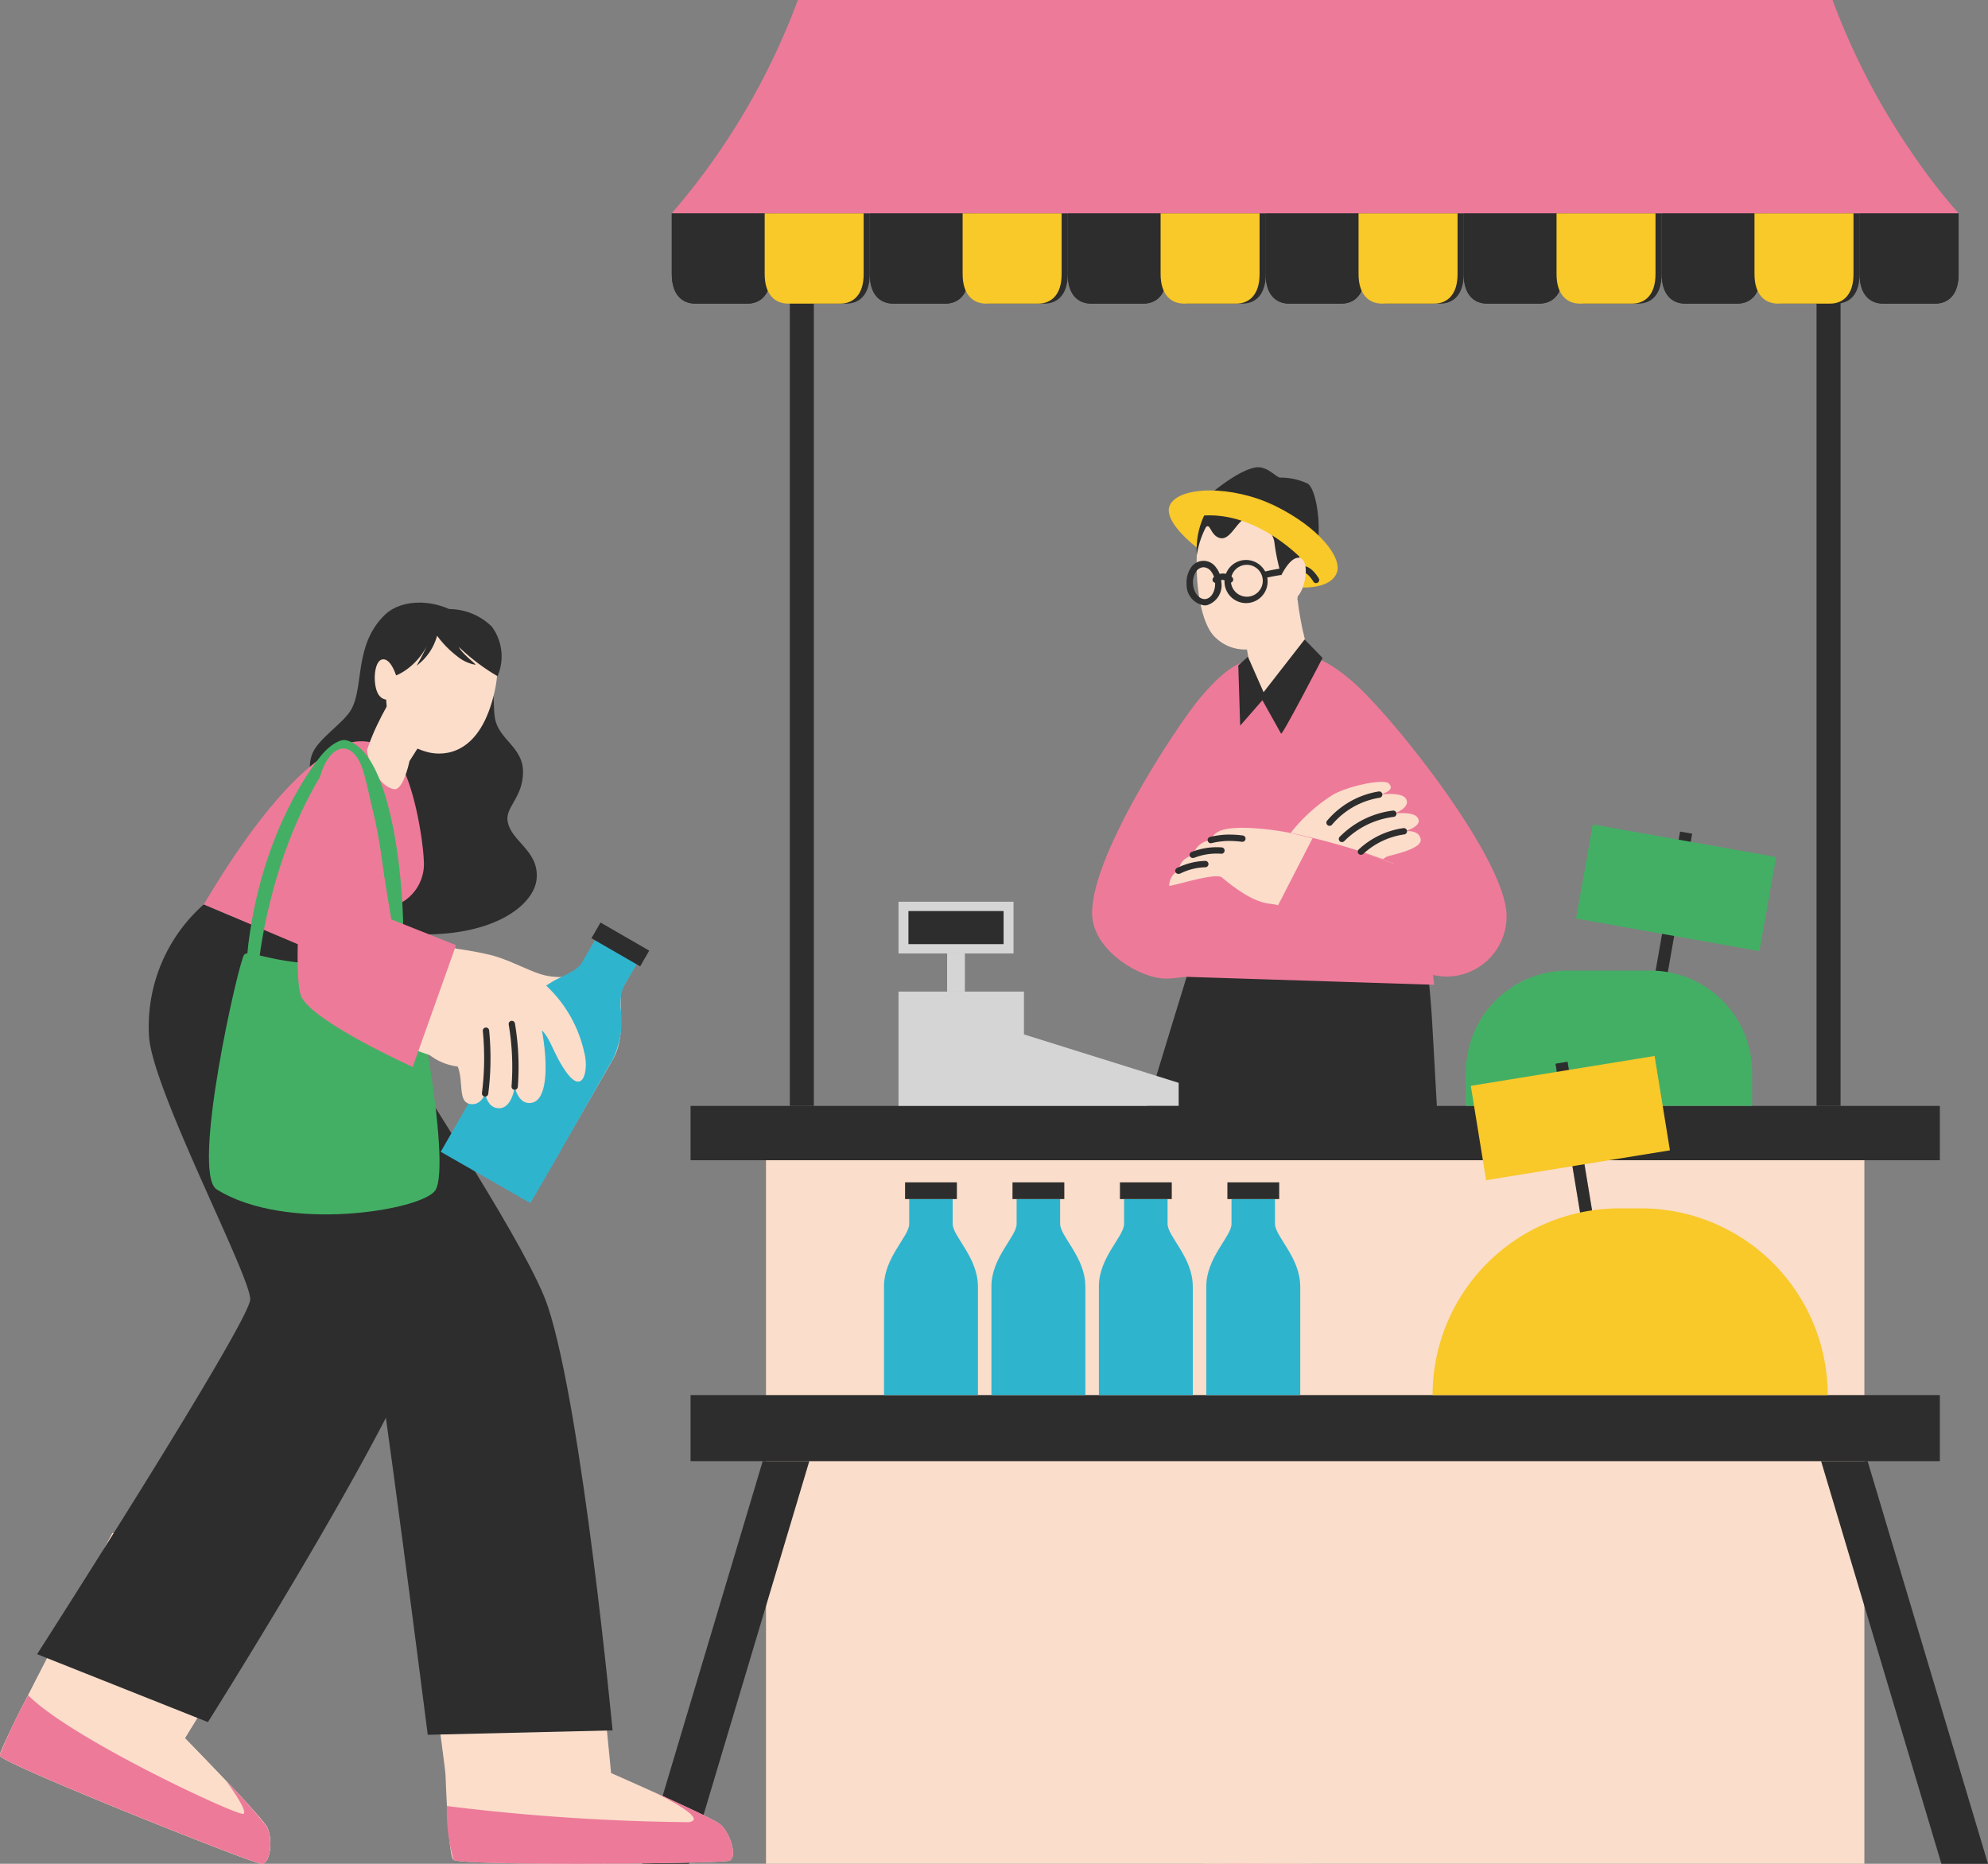 <svg id="marché" xmlns="http://www.w3.org/2000/svg" xmlns:xlink="http://www.w3.org/1999/xlink" width="128" height="120" viewBox="0 0 128 120">
  <rect x="0" y="0" width="128" height="120" fill="#808080" stroke="none"/>
  <defs>
    <clipPath id="clip-path">
      <rect id="長方形_348" data-name="長方形 348" width="128" height="120" fill="none"/>
    </clipPath>
    <clipPath id="clip-path-3">
      <rect id="長方形_332" data-name="長方形 332" width="2.487" height="9.9" transform="translate(106.461 53.543)" fill="none"/>
    </clipPath>
    <clipPath id="clip-path-4">
      <rect id="長方形_343" data-name="長方形 343" width="2.387" height="9.91" transform="translate(100.155 68.36)" fill="none"/>
    </clipPath>
    <clipPath id="clip-path-5">
      <rect id="長方形_345" data-name="長方形 345" width="5.01" height="5.825" transform="translate(20.342 58.261)" fill="none"/>
    </clipPath>
  </defs>
  <g id="グループ_2675" data-name="グループ 2675" clip-path="url(#clip-path)">
    <g id="グループ_2674" data-name="グループ 2674">
      <g id="グループ_2673" data-name="グループ 2673" clip-path="url(#clip-path)">
        <path id="パス_3366" data-name="パス 3366" d="M64.582,119.768c.562.181,16.576-.026,17.181-.422.232-.146.338-2.481.384-5.307,0-.029,0-.059,0-.088.011-.582.019-1.182.019-1.79,0-.083,0-.167,0-.251l-.777-8.308-10.713.108,1.058,8.23.012.326.065,1.7.006.176s-6.094,2.821-6.713,3.326-1.088,2.118-.526,2.3" fill="#fbddca"/>
        <path id="パス_3367" data-name="パス 3367" d="M64.58,119.767c.289.093,4.64.083,8.893,0,.855-.018,1.705-.037,2.516-.059a40.067,40.067,0,0,0,5.772-.36c.23-.145.335-2.416.382-5.189,0-.039,0-.079,0-.118a.9.9,0,0,1,0-.09h-.012l-10.322.019,0,.177s-6.1,2.819-6.712,3.324-1.088,2.119-.527,2.3" fill="#ed7a99"/>
        <path id="パス_3368" data-name="パス 3368" d="M71.111,114H82.645S80.322,87.067,80.413,86.6c.115-.6.8-3.329,1.7-6.891.284-1.115.59-2.31.909-3.55.859-3.351,1.808-7.014,2.633-10.2,1.24-4.775,2.207-8.484,2.207-8.484H78.091s-1.14,3.611-2.575,8.31c-2.34,7.636-5.466,18.146-5.774,20.7C69.242,90.607,71.111,114,71.111,114" fill="#2d2d2d"/>
        <path id="パス_3369" data-name="パス 3369" d="M76.8,119.922c.561.183,16.576.034,17.182-.359.233-.146.347-2.48.4-5.306,0-.029,0-.059,0-.088.013-.582.023-1.182.026-1.79,0-.083,0-.167,0-.25.037-4.078-.257-8.308-.257-8.308l-10.468.068.292,8.231.011.326.059,1.7,0,.175s-6.1,2.8-6.725,3.3-1.1,2.114-.534,2.295" fill="#fbddca"/>
        <path id="パス_3370" data-name="パス 3370" d="M76.8,119.922c.561.183,16.576.034,17.182-.359.233-.146.347-2.48.4-5.306,0-.029,0-.059,0-.088.013-.582.023-1.182.026-1.79,0-.083,0-.167,0-.25l-10.433-.009.011.326.059,1.7,0,.175s-6.1,2.8-6.725,3.3-1.1,2.114-.534,2.295" fill="#ebebeb"/>
        <path id="パス_3371" data-name="パス 3371" d="M76.8,119.922c.561.183,16.576.034,17.182-.359.233-.146.347-2.48.4-5.306,0-.029,0-.059,0-.088l-10.333-.019,0,.175s-6.1,2.8-6.725,3.3-1.1,2.114-.534,2.295" fill="#ed7a99"/>
        <path id="パス_3372" data-name="パス 3372" d="M78.407,57.47a43.237,43.237,0,0,0,1.3,8.381c.086.306.179.607.279.9A17.4,17.4,0,0,1,82.8,68.195s.112,3.763.225,7.96c.125,4.691.255,9.924.228,11.034-.1,4.152.519,26.985.519,26.985l11.531.046s-2.084-25.5-2.07-27.019c.022-2.445-.558-13.251-1.007-21.132a62.268,62.268,0,0,0-1.077-8.6Z" fill="#2d2d2d"/>
        <path id="パス_3373" data-name="パス 3373" d="M79.831,42.864c0-.013.023-.007.021.006a1.373,1.373,0,0,0,.609,1.388,2.344,2.344,0,0,0,1.554.347,4.791,4.791,0,0,0,1.614-.469,1.7,1.7,0,0,0,1.038-1.177c0-.026.043-.024.039,0a1.836,1.836,0,0,1-.544,1.111,3.106,3.106,0,0,1-1.313.642,2.584,2.584,0,0,1-2.75-.556,1.427,1.427,0,0,1-.268-1.293" fill="#2d2d2d"/>
        <path id="パス_3374" data-name="パス 3374" d="M75.89,62.877l16.446.526c.068-.1-2.434-18.005-8.479-21a4.135,4.135,0,0,0-3.7.383c-2.412,3.132-4.265,20.095-4.265,20.095" fill="#ed7a99"/>
        <path id="パス_3375" data-name="パス 3375" d="M80.164,43.423c-.4,1.24-1.906,5.594-2.683,8.7-.522,2.085-.664,3.817-.778,4.277a45.271,45.271,0,0,1,5.869-1.922c1.687-.1,4.605,3.258,3.967,3.739a37.049,37.049,0,0,1-9.766,4.4c-2.136.532-6.37-1.97-6.179-4.172.268-3.09,5.321-11.5,7.29-13.912,1.023-1.254,2.762-2.617,2.28-1.106" fill="#fbddca"/>
        <path id="パス_3376" data-name="パス 3376" d="M70.337,59.106c.233,2.2,3.1,3.893,4.712,3.9,2.77,0,10.908-2.9,10.908-2.9l-3.589-6.01s-5.523,2.25-5.663,2.312v0c.04-.167,1.118-5.469,1.635-7.235.028-.1.059-.2.089-.3.15-.489.358-1.136.589-1.836l0-.005c.126-.387.262-.792.394-1.192v0c.58-1.732,1.148-3.381,1.148-3.381-.941.212-1.847.767-3.289,2.474s-7.322,10.56-6.936,14.19" fill="#ed7a99"/>
        <path id="パス_3377" data-name="パス 3377" d="M83.731,58.883c-.256-.425-.515-.848-.772-1.273s-.507-.83-.763-1.244a15.063,15.063,0,0,1-.763-1.305c0-.009.008-.017.014-.01a11.273,11.273,0,0,1,.84,1.173c.272.416.538.835.8,1.256s.51.829.757,1.248a11.053,11.053,0,0,1,.705,1.341c.008.019-.017.039-.031.021a13.028,13.028,0,0,1-.789-1.207" fill="#2d2d2d"/>
        <path id="パス_3378" data-name="パス 3378" d="M75.274,57.033c.432-.02,3-.872,3.4-.537,2.445,2.044,3.15,1.56,3.66,1.815,3.945,1.966,9.192,4.24,11.011,4.147,2.759-.142,3.719-2.521,3.129-4.68-1.164-4.268-7.5-12.346-10.267-14.427-1.469-1.1-1.252.68-.557,2.588.407,1.12,1.1,2.779,1.806,4.405.625,1.45,2.271,5.15,2.3,5.237v0l0,.01c0,.01-.007.012-.03.007A49.489,49.489,0,0,0,82.926,53.6c-1.174-.229-3.606-.509-4.446-.072-.5.26-.49.567-.49.567a1.264,1.264,0,0,0-.826.37,1.234,1.234,0,0,0-.343.6,1.3,1.3,0,0,0-.665.365,1.186,1.186,0,0,0-.266.658c-.6.2-.616.954-.616.954" fill="#fbddca"/>
        <path id="パス_3379" data-name="パス 3379" d="M77.964,54.291a.206.206,0,0,1-.038-.409,5.637,5.637,0,0,1,1.02-.145,6.728,6.728,0,0,1,1.068.055.206.206,0,0,1,.181.227.208.208,0,0,1-.227.18,6.349,6.349,0,0,0-1-.053,5.256,5.256,0,0,0-.919.128.233.233,0,0,1-.069.017h-.013" fill="#2d2d2d"/>
        <path id="パス_3380" data-name="パス 3380" d="M76.83,55.24a.2.2,0,0,1-.066-.4,4.373,4.373,0,0,1,1.893-.281.2.2,0,0,1-.027.409,3.973,3.973,0,0,0-1.734.259.191.191,0,0,1-.066.011" fill="#2d2d2d"/>
        <path id="パス_3381" data-name="パス 3381" d="M75.9,56.264a.2.2,0,0,1-.089-.389,4.316,4.316,0,0,1,1.781-.446.2.2,0,1,1,.025.408,3.874,3.874,0,0,0-1.628.407.217.217,0,0,1-.089.02" fill="#2d2d2d"/>
        <path id="パス_3382" data-name="パス 3382" d="M85.406,54.107a3.221,3.221,0,0,0-.889-.153l-3.085,6s9.655,2.837,11.608,2.92A3.876,3.876,0,0,0,97,58.859c-.152-3.428-6.228-11.317-9.227-14.329-1.374-1.381-2.938-2.349-3.307-2.088-.435.309.5,2.093,1.01,3.434.95,2.476,4.256,9.726,4.256,9.726s-3.593-1.3-4.326-1.5" fill="#ed7a99"/>
        <path id="パス_3383" data-name="パス 3383" d="M83.1,53.628a43.131,43.131,0,0,1,4.532,1.2l.065.02c.775.252,1.257.445,1.371.457a.133.133,0,0,0,.023-.016v0a.983.983,0,0,1,.226-.142c.209-.089,2.246-.467,2.156-1.1s-.921-.537-1.043-.521c.131-.037,1.229-.364.833-.9-.279-.379-1.378-.256-1.489-.245.11-.043,1.113-.437.728-.984-.276-.391-1.5-.265-1.645-.233.113-.05,1.016-.257.561-.721-.316-.323-2.613.16-3.613.735A10.832,10.832,0,0,0,83.1,53.628" fill="#fbddca"/>
        <path id="パス_3384" data-name="パス 3384" d="M87.633,55.036a.2.2,0,0,1-.147-.347,5.3,5.3,0,0,1,2.882-1.372.2.2,0,1,1,.043.407,4.9,4.9,0,0,0-2.631,1.25.2.2,0,0,1-.147.062" fill="#2d2d2d"/>
        <path id="パス_3385" data-name="パス 3385" d="M86.414,54.216a.2.2,0,0,1-.132-.361,5.814,5.814,0,0,1,3.4-1.666.2.2,0,1,1,.054.406,5.387,5.387,0,0,0-3.194,1.573.2.2,0,0,1-.132.048" fill="#2d2d2d"/>
        <path id="パス_3386" data-name="パス 3386" d="M85.607,53.172a.2.2,0,0,1-.138-.054.2.2,0,0,1-.013-.289,5.48,5.48,0,0,1,3.305-1.869.2.2,0,0,1,.078.4,5.048,5.048,0,0,0-3.081,1.744.2.2,0,0,1-.151.066" fill="#2d2d2d"/>
        <path id="パス_3387" data-name="パス 3387" d="M81.291,44.558c.827.136,2.456-.941,2.955-2.145a19.167,19.167,0,0,0-.381-1.884c-.123-.6-.245-1.279-.313-1.9C83.539,38.5,79.741,40,79.741,40a10,10,0,0,1,.637,2.355,1.5,1.5,0,0,1,0,.259c0,.012,0,.026,0,.043-.027.495.028,1.756.913,1.9" fill="#fbddca"/>
        <path id="パス_3388" data-name="パス 3388" d="M77.484,32.186s2.082-1.9,3.379-2.092c.7-.1,1.232.573,1.547.658a4.121,4.121,0,0,1,1.791.386c.622.427.957,3.235.483,4.554Z" fill="#2d2d2d"/>
        <path id="パス_3389" data-name="パス 3389" d="M80.163,37.076c-2.211-.822-5.4-3.3-4.848-4.531.574-1.27,4.033-1.317,6.776.022,2.82,1.377,4.389,3.369,3.97,4.341-.585,1.354-3.529,1.049-5.9.168" fill="#f9c829"/>
        <path id="パス_3390" data-name="パス 3390" d="M83.021,33.806c.706,1.277.821,5.375.036,6.461-1.138,1.573-3.418,2.183-4.86.72-1.4-1.418-1.452-6.761-.537-7.79a3.481,3.481,0,0,1,5.361.609" fill="#fbddca"/>
        <path id="パス_3391" data-name="パス 3391" d="M77.059,35.729a5.884,5.884,0,0,1,.578-1.773c.289-.342.295.549.929.689s1.029-.991,1.6-1.266,1.76.667,1.886,1.524a13.2,13.2,0,0,0,.495,2.294c.211.6,1.125,1.033,1.125,1.033s.428-3.7-1.112-5.2-4.325-.958-4.971.042a5.162,5.162,0,0,0-.53,2.657" fill="#2d2d2d"/>
        <path id="パス_3392" data-name="パス 3392" d="M80.279,38.829c-.034,0-.068,0-.1,0a1.388,1.388,0,1,1,.1,0m-.073-.412a1.027,1.027,0,1,0-.952-1.1,1.033,1.033,0,0,0,.952,1.1" fill="#2d2d2d"/>
        <path id="パス_3393" data-name="パス 3393" d="M77.553,38.98A1.331,1.331,0,0,1,76.4,37.615a1.686,1.686,0,0,1,.238-1,.971.971,0,0,1,1.642-.1,1.662,1.662,0,0,1,.358.96,1.338,1.338,0,0,1-.925,1.49c-.035.006-.069.01-.1.013h-.055m.042-.2h0Zm-.108-2.255h-.031a.616.616,0,0,0-.473.316,1.268,1.268,0,0,0-.174.752c.034.556.389,1,.773.981a.382.382,0,0,0,.058-.007c.364-.065.623-.532.59-1.061a1.266,1.266,0,0,0-.266-.726.63.63,0,0,0-.477-.256" fill="#2d2d2d"/>
        <path id="パス_3394" data-name="パス 3394" d="M78.277,37.529a.2.2,0,0,1-.13-.047.2.2,0,0,1-.028-.288.856.856,0,0,1,1.2-.045.2.2,0,0,1-.243.329s-.413-.3-.641-.023a.2.2,0,0,1-.158.074" fill="#2d2d2d"/>
        <path id="パス_3395" data-name="パス 3395" d="M84.737,37.543a.2.2,0,0,1-.176-.1c-.134-.223-.407-.562-.611-.582a15.866,15.866,0,0,0-2.362.324L81.5,37.2a.205.205,0,0,1-.064-.405l.079-.013a13.112,13.112,0,0,1,2.47-.328c.449.045.819.609.922.78a.2.2,0,0,1-.07.281.2.2,0,0,1-.105.029" fill="#2d2d2d"/>
        <path id="パス_3396" data-name="パス 3396" d="M82.43,37.175s.651-1.452,1.293-1.243.324,2.193-.31,2.578a.706.706,0,0,1-1-.2Z" fill="#fbddca"/>
        <path id="パス_3397" data-name="パス 3397" d="M84.382,36.569c-.873-.992-3.635-3.633-6.98-3.369a.035.035,0,0,1-.023-.013.041.041,0,0,1-.029-.067,3.559,3.559,0,0,1,2.034-1.21,5.171,5.171,0,0,1,2.455.589,4.165,4.165,0,0,1,1.918,1.448,5.365,5.365,0,0,1,.625,2.622" fill="#f9c829"/>
        <path id="パス_3398" data-name="パス 3398" d="M80.348,42.281l1.009,2.286L84,41.173l1.156,1.185s-2.641,5.1-2.675,4.873l-1.2-2.148-1.431,1.639-.122-3.877Z" fill="#2d2d2d"/>
        <rect id="長方形_325" data-name="長方形 325" width="1.548" height="54.561" transform="translate(50.853 16.642)" fill="#2d2d2d"/>
        <rect id="長方形_326" data-name="長方形 326" width="1.548" height="54.561" transform="translate(116.96 16.642)" fill="#2d2d2d"/>
        <rect id="長方形_327" data-name="長方形 327" width="70.721" height="45.299" transform="translate(49.32 74.701)" fill="#faddca"/>
        <rect id="長方形_328" data-name="長方形 328" width="80.437" height="4.254" transform="translate(44.463 89.822)" fill="#2d2d2d"/>
        <rect id="長方形_329" data-name="長方形 329" width="80.437" height="3.497" transform="translate(44.463 71.204)" fill="#2d2d2d"/>
        <path id="パス_3399" data-name="パス 3399" d="M49.63,13.731v3.917c0,1.34-.676,1.9-1.508,1.9H44.765c-.834,0-1.51-.564-1.51-1.9V13.731Z" fill="#2d2d2d"/>
        <path id="パス_3400" data-name="パス 3400" d="M56,13.731v3.917c0,1.34-.676,1.9-1.508,1.9H51.137c-.832,0-1.508-.564-1.508-1.9V13.731Z" fill="#2d2d2d"/>
        <path id="パス_3401" data-name="パス 3401" d="M62.375,13.731v3.917c0,1.34-.676,1.9-1.508,1.9H57.51c-.832,0-1.508-.564-1.508-1.9V13.731Z" fill="#2d2d2d"/>
        <path id="パス_3402" data-name="パス 3402" d="M68.749,13.731v3.917c0,1.34-.676,1.9-1.51,1.9H63.884c-.834,0-1.51-.564-1.51-1.9V13.731Z" fill="#2d2d2d"/>
        <path id="パス_3403" data-name="パス 3403" d="M75.122,13.731v3.917c0,1.34-.676,1.9-1.508,1.9H70.257c-.834,0-1.508-.564-1.508-1.9V13.731Z" fill="#2d2d2d"/>
        <path id="パス_3404" data-name="パス 3404" d="M81.5,13.731v3.917c0,1.34-.676,1.9-1.508,1.9H76.63c-.832,0-1.508-.564-1.508-1.9V13.731Z" fill="#2d2d2d"/>
        <path id="パス_3405" data-name="パス 3405" d="M87.867,13.731v3.917c0,1.34-.673,1.9-1.508,1.9H83c-.832,0-1.508-.564-1.508-1.9V13.731Z" fill="#2d2d2d"/>
        <path id="パス_3406" data-name="パス 3406" d="M94.242,13.731v3.917c0,1.34-.676,1.9-1.51,1.9H89.377c-.834,0-1.51-.564-1.51-1.9V13.731Z" fill="#2d2d2d"/>
        <path id="パス_3407" data-name="パス 3407" d="M100.615,13.731v3.917c0,1.34-.677,1.9-1.509,1.9H95.749c-.834,0-1.507-.564-1.507-1.9V13.731Z" fill="#2d2d2d"/>
        <path id="パス_3408" data-name="パス 3408" d="M106.987,13.731v3.917c0,1.34-.676,1.9-1.508,1.9h-3.357c-.832,0-1.508-.564-1.508-1.9V13.731Z" fill="#2d2d2d"/>
        <path id="パス_3409" data-name="パス 3409" d="M113.36,13.731v3.917c0,1.34-.674,1.9-1.508,1.9H108.5c-.832,0-1.508-.564-1.508-1.9V13.731Z" fill="#2d2d2d"/>
        <path id="パス_3410" data-name="パス 3410" d="M119.734,13.731v3.917c0,1.34-.676,1.9-1.51,1.9h-3.355c-.834,0-1.51-.564-1.51-1.9V13.731Z" fill="#2d2d2d"/>
        <path id="パス_3411" data-name="パス 3411" d="M126.107,13.731v3.917c0,1.34-.676,1.9-1.508,1.9h-3.357c-.832,0-1.508-.564-1.508-1.9V13.731Z" fill="#2d2d2d"/>
        <path id="パス_3412" data-name="パス 3412" d="M49.63,13.731v3.917c0,1.34-.676,1.9-1.508,1.9H44.765c-.834,0-1.51-.564-1.51-1.9V13.731Z" fill="#2d2d2d"/>
        <path id="パス_3413" data-name="パス 3413" d="M55.608,13.731v3.917c0,1.34-.676,1.9-1.508,1.9H50.743c-.832,0-1.508-.564-1.508-1.9V13.731Z" fill="#f9c829"/>
        <path id="パス_3414" data-name="パス 3414" d="M62.375,13.731v3.917c0,1.34-.676,1.9-1.508,1.9H57.51c-.832,0-1.508-.564-1.508-1.9V13.731Z" fill="#2d2d2d"/>
        <path id="パス_3415" data-name="パス 3415" d="M68.355,13.731v3.917c0,1.34-.676,1.9-1.51,1.9H63.49c-.834,0-1.51-.564-1.51-1.9V13.731Z" fill="#f9c829"/>
        <path id="パス_3416" data-name="パス 3416" d="M75.122,13.731v3.917c0,1.34-.676,1.9-1.508,1.9H70.257c-.834,0-1.508-.564-1.508-1.9V13.731Z" fill="#2d2d2d"/>
        <path id="パス_3417" data-name="パス 3417" d="M81.1,13.731v3.917c0,1.34-.676,1.9-1.508,1.9H76.235c-.832,0-1.508-.564-1.508-1.9V13.731Z" fill="#f9c829"/>
        <path id="パス_3418" data-name="パス 3418" d="M87.867,13.731v3.917c0,1.34-.673,1.9-1.508,1.9H83c-.832,0-1.508-.564-1.508-1.9V13.731Z" fill="#2d2d2d"/>
        <path id="パス_3419" data-name="パス 3419" d="M93.847,13.731v3.917c0,1.34-.676,1.9-1.51,1.9H88.982c-.834,0-1.51-.564-1.51-1.9V13.731Z" fill="#f9c829"/>
        <path id="パス_3420" data-name="パス 3420" d="M100.615,13.731v3.917c0,1.34-.677,1.9-1.509,1.9H95.749c-.834,0-1.507-.564-1.507-1.9V13.731Z" fill="#2d2d2d"/>
        <path id="パス_3421" data-name="パス 3421" d="M106.592,13.731v3.917c0,1.34-.676,1.9-1.508,1.9h-3.357c-.832,0-1.508-.564-1.508-1.9V13.731Z" fill="#f9c829"/>
        <path id="パス_3422" data-name="パス 3422" d="M113.36,13.731v3.917c0,1.34-.674,1.9-1.508,1.9H108.5c-.832,0-1.508-.564-1.508-1.9V13.731Z" fill="#2d2d2d"/>
        <path id="パス_3423" data-name="パス 3423" d="M119.34,13.731v3.917c0,1.34-.676,1.9-1.51,1.9h-3.355c-.834,0-1.51-.564-1.51-1.9V13.731Z" fill="#f9c829"/>
        <path id="パス_3424" data-name="パス 3424" d="M126.107,13.731v3.917c0,1.34-.676,1.9-1.508,1.9h-3.357c-.832,0-1.508-.564-1.508-1.9V13.731Z" fill="#2d2d2d"/>
        <path id="パス_3425" data-name="パス 3425" d="M126.107,13.731H43.255A44.928,44.928,0,0,0,51.373,0h66.615a44.988,44.988,0,0,0,5.067,9.771,37.19,37.19,0,0,0,3.052,3.96" fill="#ed7a99"/>
        <rect id="長方形_330" data-name="長方形 330" width="9.914" height="0.785" transform="translate(106.459 63.307) rotate(-80.022)" fill="#2d2d2d"/>
        <g id="グループ_2666" data-name="グループ 2666" opacity="0.3">
          <g id="グループ_2665" data-name="グループ 2665">
            <g id="グループ_2664" data-name="グループ 2664" clip-path="url(#clip-path-3)">
              <rect id="長方形_331" data-name="長方形 331" width="9.914" height="0.785" transform="translate(106.459 63.307) rotate(-80.022)" fill="#2d2d2d"/>
            </g>
          </g>
        </g>
        <rect id="長方形_333" data-name="長方形 333" width="6.154" height="11.99" transform="translate(101.477 59.14) rotate(-79.923)" fill="#43af65"/>
        <path id="パス_3426" data-name="パス 3426" d="M57.853,63.844V71.2H75.89V69.718L65.929,66.6V63.844Z" fill="#d5d5d5"/>
        <rect id="長方形_334" data-name="長方形 334" width="1.144" height="2.456" transform="translate(60.982 61.388)" fill="#d5d5d5"/>
        <rect id="長方形_335" data-name="長方形 335" width="7.403" height="3.329" transform="translate(57.853 58.058)" fill="#d5d5d5"/>
        <rect id="長方形_336" data-name="長方形 336" width="6.126" height="2.13" transform="translate(58.491 58.658)" fill="#2d2d2d"/>
        <path id="パス_3427" data-name="パス 3427" d="M62.967,82.818v7H56.918v-7c0-1.859,1.622-3.213,1.622-4.015V77.2h2.8v1.6c0,.8,1.623,2.156,1.623,4.015" fill="#2fb4ce"/>
        <rect id="長方形_337" data-name="長方形 337" width="3.336" height="1.076" transform="translate(58.274 76.125)" fill="#2d2d2d"/>
        <path id="パス_3428" data-name="パス 3428" d="M69.884,82.818v7H63.835v-7c0-1.859,1.622-3.213,1.622-4.015V77.2h2.8v1.6c0,.8,1.623,2.156,1.623,4.015" fill="#2fb4ce"/>
        <rect id="長方形_338" data-name="長方形 338" width="3.336" height="1.076" transform="translate(65.191 76.125)" fill="#2d2d2d"/>
        <path id="パス_3429" data-name="パス 3429" d="M76.8,82.818v7H70.753v-7c0-1.859,1.622-3.213,1.622-4.015V77.2h2.8v1.6c0,.8,1.623,2.156,1.623,4.015" fill="#2fb4ce"/>
        <rect id="長方形_339" data-name="長方形 339" width="3.336" height="1.076" transform="translate(72.109 76.125)" fill="#2d2d2d"/>
        <path id="パス_3430" data-name="パス 3430" d="M83.719,82.818v7H77.67v-7c0-1.859,1.622-3.213,1.622-4.015V77.2h2.8v1.6c0,.8,1.623,2.156,1.623,4.015" fill="#2fb4ce"/>
        <rect id="長方形_340" data-name="長方形 340" width="3.336" height="1.076" transform="translate(79.027 76.125)" fill="#2d2d2d"/>
        <path id="パス_3431" data-name="パス 3431" d="M112.812,71.2H94.382V69.045a6.554,6.554,0,0,1,6.555-6.554h5.32a6.555,6.555,0,0,1,6.555,6.554Z" fill="#43af65"/>
        <path id="パス_3432" data-name="パス 3432" d="M44.357,120h-3l7.751-25.924h3Z" fill="#2d2d2d"/>
        <path id="パス_3433" data-name="パス 3433" d="M125,120h3l-7.751-25.924h-2.995Z" fill="#2d2d2d"/>
        <rect id="長方形_341" data-name="長方形 341" width="0.785" height="9.914" transform="matrix(0.987, -0.163, 0.163, 0.987, 100.153, 68.489)" fill="#2d2d2d"/>
        <g id="グループ_2669" data-name="グループ 2669" opacity="0.3">
          <g id="グループ_2668" data-name="グループ 2668">
            <g id="グループ_2667" data-name="グループ 2667" clip-path="url(#clip-path-4)">
              <rect id="長方形_342" data-name="長方形 342" width="0.785" height="9.914" transform="matrix(0.987, -0.163, 0.163, 0.987, 100.153, 68.489)" fill="#2d2d2d"/>
            </g>
          </g>
        </g>
        <rect id="長方形_344" data-name="長方形 344" width="11.99" height="6.155" transform="translate(94.699 69.91) rotate(-9.224)" fill="#f9c829"/>
        <path id="パス_3434" data-name="パス 3434" d="M117.679,89.822H92.239A12.026,12.026,0,0,1,104.265,77.8h1.388A12.026,12.026,0,0,1,117.679,89.822Z" fill="#f9c829"/>
        <path id="パス_3435" data-name="パス 3435" d="M24.829,39.539c-2.057,1.937-1.374,4.63-2.209,6.134-.511.92-2.243,1.934-2.558,2.984-.518,1.725.915,2.287.631,3.224-.4,1.329-2.123,1.289-2.359,3.447s2.151,4.36,7.65,4.782,8.438-1.739,8.572-3.567-1.709-2.37-1.88-3.726c-.109-.867,1-1.513,1-3.115s-1.539-2.067-1.8-3.418.324-4.678-1.684-6.294-4.343-1.407-5.358-.451" fill="#2d2d2d"/>
        <path id="パス_3436" data-name="パス 3436" d="M46.949,119.8c-.576.2-17.115.342-17.749-.051-.242-.147-.4-2.555-.516-5.47-.024-.629-1.45-10.754-1.45-10.754L38.29,103.4l1.057,10.759s6.357,2.777,7.006,3.283,1.172,2.163.6,2.361" fill="#fbddca"/>
        <path id="パス_3437" data-name="パス 3437" d="M46.949,119.8c-.575.2-17.114.342-17.748-.051a11.584,11.584,0,0,1-.428-3.468,136.646,136.646,0,0,0,15.567,1.039c1.333-.183-1.789-1.72-2.353-1.992,1.83.824,4,1.825,4.368,2.11.644.506,1.171,2.164.594,2.362" fill="#ed7a99"/>
        <path id="パス_3438" data-name="パス 3438" d="M14.935,59s-2.817,4.249-1.148,8.781c2.852,7.741,9.9,16.386,10.13,17.385.541,2.354,3.624,26.528,3.624,26.528l11.9-.284S37.5,90.892,35.285,84.143c-1.21-3.684-7.929-13.725-10.839-18.632-.26-.439.3-2.363.3-2.363Z" fill="#2d2d2d"/>
        <path id="パス_3439" data-name="パス 3439" d="M16.837,120c-.609-.034-16.37-6.325-16.812-6.927A.223.223,0,0,1,0,112.956C0,112.415,7.244,98.7,7.244,98.7l10.3,4.032-5.639,9.178s4.851,4.961,5.262,5.672.275,2.445-.332,2.414" fill="#fbddca"/>
        <path id="パス_3440" data-name="パス 3440" d="M17.169,117.585c.408.712.276,2.445-.332,2.414S.465,113.674.024,113.072A.234.234,0,0,1,0,112.955a37.92,37.92,0,0,1,1.814-3.808C3.961,104.922,7.245,98.7,7.245,98.7l10.3,4.031-5.64,9.177s1.339,1.371,2.668,2.772l.005.005a36.079,36.079,0,0,1,2.59,2.9" fill="#fbddca"/>
        <path id="パス_3441" data-name="パス 3441" d="M16.837,120c-.61-.034-16.372-6.325-16.813-6.926A.226.226,0,0,1,0,112.956a37.436,37.436,0,0,1,1.814-3.808c2.751,2.794,13.5,7.787,13.848,7.635s-.993-1.966-1.085-2.094a36.349,36.349,0,0,1,2.591,2.9c.407.713.275,2.446-.332,2.414" fill="#ed7a99"/>
        <path id="パス_3442" data-name="パス 3442" d="M13.389,110.877l-11-4.374s13.623-21.265,13.72-22.827C16.2,82.292,9.87,70.289,9.6,66.782A10.477,10.477,0,0,1,13.12,58.23l11.627,4.918a8.052,8.052,0,0,1-2.94,3.2s6.16,13.881,5.837,18.16c-.325,4.3-14.255,26.366-14.255,26.366" fill="#2d2d2d"/>
        <path id="パス_3443" data-name="パス 3443" d="M24.748,63.148l.887-4.924a2.859,2.859,0,0,0,1.648-2.868c-.028-1.026-.583-5.03-1.768-6.595a2.967,2.967,0,0,0-3.891-.539c-2.036,1.047-4.906,3.939-8.5,10.008Z" fill="#ed7a99"/>
        <path id="パス_3444" data-name="パス 3444" d="M22.8,56.6a7.481,7.481,0,0,1,1.377.677c.218.141.427.3.635.459.1.082.209.157.315.232a1.185,1.185,0,0,0,.352.187c.011,0,0,.028-.006.025a1.951,1.951,0,0,1-.359-.092,2.006,2.006,0,0,1-.323-.172c-.222-.141-.437-.3-.657-.44-.445-.289-.889-.579-1.353-.82-.021-.011,0-.065.019-.056" fill="#2d2d2d"/>
        <path id="パス_3445" data-name="パス 3445" d="M21.448,56.936a7.8,7.8,0,0,1,1.233.2,5.261,5.261,0,0,1,.594.191c.093.036.187.074.278.113s.2.108.3.149c.011,0,.006.029-.006.025-.1-.035-.2-.047-.3-.073l-.3-.082c-.2-.053-.4-.1-.6-.16-.4-.113-.8-.22-1.206-.313-.022-.005-.01-.049.012-.047" fill="#2d2d2d"/>
        <path id="パス_3446" data-name="パス 3446" d="M23.635,48.284c-.03.26.535,2.269,1.718,2.524.615.133,1.011-1.8,1.011-1.8l.084-.133,1.18-1.859L25.8,44.643l-.27-.326s-.289.53-.643,1.194c-.016.03-.033.061-.05.094s-.041.072-.059.107c-.054.1-.109.2-.162.3-.04.077-.079.151-.119.234s-.08.162-.121.243a14.1,14.1,0,0,0-.742,1.794" fill="#fbddca"/>
        <path id="パス_3447" data-name="パス 3447" d="M31.685,45.155c-1.076,3.71-3.419,3.485-4.219,3.252-.726-.211-3.172-1.023-2.485-4.825s2.751-4.474,4.438-4.079,3.342,1.941,2.266,5.652" fill="#fbddca"/>
        <path id="パス_3448" data-name="パス 3448" d="M25,43.578c.4.106,2.084-.692,2.738-2.574a14.585,14.585,0,0,1-.914,1.856,3.573,3.573,0,0,0,1.319-1.929,6.5,6.5,0,0,0,1.3,1.327,2.515,2.515,0,0,0,1.166.542c.069-.035-.882-.718-1.06-1.143a13.236,13.236,0,0,0,2.485,1.879,3.227,3.227,0,0,0-.366-3.189,3.929,3.929,0,0,0-4.113-.891,3.555,3.555,0,0,0-1.611.757c-.932.934-1.372,3.251-.942,3.365" fill="#2d2d2d"/>
        <path id="パス_3449" data-name="パス 3449" d="M25.6,43.8s-.352-1.429-.971-1.345-.657,1.942-.144,2.4a.653.653,0,0,0,.943-.012Z" fill="#fbddca"/>
        <path id="パス_3450" data-name="パス 3450" d="M22.82,59.218c-.014.488.557.505.92.516a.464.464,0,0,0,.051.068c.036.033.1-.011.069-.052a.321.321,0,0,1-.022-.046.123.123,0,0,0-.071-.2.711.711,0,0,1,.483-.682c.128-.052.286-.06.322-.213.038-.175-.252-.3-.449-.278-.554.051-1.292.439-1.3.892" fill="#2b454e"/>
        <path id="パス_3451" data-name="パス 3451" d="M20.416,62.206a1.72,1.72,0,0,0,.246.81c.128.167.283.189.433.314.186.153.251.431.421.584a.58.58,0,0,0,.54.161c.2-.027.357-.169.548-.2.249-.046.453.1.693.063.652-.1.783-1.1,1.029-1.561.363-.679,1.261-1.462.969-2.324-.224-.655-.912-.764-1.512-.753-.619-.2-.969-.934-1.656-1.024a1.51,1.51,0,0,0-1.5,1.125,5.986,5.986,0,0,0-.21,2.81" fill="#ffc700"/>
        <g id="グループ_2672" data-name="グループ 2672" opacity="0.1">
          <g id="グループ_2671" data-name="グループ 2671">
            <g id="グループ_2670" data-name="グループ 2670" clip-path="url(#clip-path-5)">
              <path id="パス_3452" data-name="パス 3452" d="M20.416,62.206a1.72,1.72,0,0,0,.246.81c.128.167.283.189.433.314.186.153.251.431.421.584a.58.58,0,0,0,.54.161c.2-.027.357-.169.548-.2.249-.046.453.1.693.063.652-.1.783-1.1,1.029-1.561.363-.679,1.261-1.462.969-2.324-.224-.655-.912-.764-1.512-.753-.619-.2-.969-.934-1.656-1.024a1.51,1.51,0,0,0-1.5,1.125,5.986,5.986,0,0,0-.21,2.81"/>
            </g>
          </g>
        </g>
        <path id="パス_3453" data-name="パス 3453" d="M20.707,48.616s-3.98,4.53-4.8,12.93l.783.246s.783-7.727,5.033-13.444Z" fill="#43af65"/>
        <path id="パス_3454" data-name="パス 3454" d="M25.86,61.53c.762-.165,3.26,13.479,2.166,15.113-.855,1.275-9.572,2.751-14.073-.064-1.684-1.053,1.391-14.584,1.764-15.106S19.041,63,25.86,61.53" fill="#43af65"/>
        <path id="パス_3455" data-name="パス 3455" d="M25.86,61.53c.345-.7.019-12.941-3.559-13.869-.6-.157-1.63.877-1.688,1.118,0,0,.971-.549,1.431-.406,2.089.651,3.146,9.755,2.922,13.334,0,0,.67.279.894-.177" fill="#43af65"/>
        <path id="パス_3456" data-name="パス 3456" d="M20.732,50.131c-1.055,4.242-1.7,12.184-1.046,13.6.581,1.254,5.648,3.423,7.973,4.2.87.289,2.764-6.526,1.828-6.817-1.123-.35-4.406-1.5-4.516-1.789-.121-.318-.776-5.676-1.52-9.064-.673-3.07-2.32-1.732-2.719-.128" fill="#fbddca"/>
        <path id="パス_3457" data-name="パス 3457" d="M32.585,61.825c2,.764,2.4,1.267,4.432,1.014,1.333-.166,2.012.615.864,1.413a6.51,6.51,0,0,1-5.591.43Z" fill="#fbddca"/>
        <path id="パス_3458" data-name="パス 3458" d="M39.443,68.236l-5.3,9.185-5.686-3.283,5.3-9.185c1.009-1.747,3.27-2.14,3.705-2.9l.87-1.506,2.636,1.522L40.1,63.58c-.436.754.354,2.908-.655,4.656" fill="#ebebeb"/>
        <path id="パス_3459" data-name="パス 3459" d="M39.443,68.236c-.048.011-5.253,9.292-5.319,9.213l-5.7-3.265-.046-.026.026-.047L30.536,70.4c.773-1.3,2.473-4.291,3.227-5.547a5.883,5.883,0,0,1,2.491-1.994c.452-.26.992-.452,1.246-.935l.806-1.387.015-.026.026.015c.017.011,2.632,1.531,2.648,1.54l-.01.018-.817,1.406a2.947,2.947,0,0,0-.187,1.582,5.719,5.719,0,0,1-.538,3.164" fill="#2fb4ce"/>
        <rect id="長方形_346" data-name="長方形 346" width="1.168" height="3.62" transform="matrix(0.5, -0.866, 0.866, 0.5, 38.082, 60.408)" fill="#2d2d2d"/>
        <path id="パス_3460" data-name="パス 3460" d="M26.66,60.9a21.867,21.867,0,0,1,4.943.591,8.334,8.334,0,0,1,6.013,6.265c.3,1.083-.049,2.838-1.176,1.244-.8-1.132-.967-2.092-1.553-2.666,0,0-.705,2.18-1.8,2.435a20.821,20.821,0,0,1-2.915.462,4.346,4.346,0,0,1-.135-.538,3.717,3.717,0,0,1-2.376-.763Z" fill="#fbddca"/>
        <path id="パス_3461" data-name="パス 3461" d="M33,62.121a12.461,12.461,0,0,1,1.771,3.662c.4,1.649.715,4.933-.505,5.213-.895.2-1.127-1.038-1.127-1.038s-.155,1.385-1,1.395c-.773.008-.9-.965-.9-.965s-.238.824-.985.688c-.9-.164-.252-1.863-1.019-2.816C29.065,68.048,33,62.121,33,62.121" fill="#fbddca"/>
        <path id="パス_3462" data-name="パス 3462" d="M33.14,70.163h-.017a.2.2,0,0,1-.187-.22,16.483,16.483,0,0,0-.182-3.978.2.2,0,0,1,.4-.074,16.922,16.922,0,0,1,.187,4.085.205.205,0,0,1-.2.188" fill="#2d2d2d"/>
        <path id="パス_3463" data-name="パス 3463" d="M31.234,70.6l-.026,0a.2.2,0,0,1-.177-.228,17.787,17.787,0,0,0,.056-3.985.2.2,0,1,1,.406-.05,18.2,18.2,0,0,1-.056,4.086.2.2,0,0,1-.2.179" fill="#2d2d2d"/>
        <path id="パス_3464" data-name="パス 3464" d="M26.573,68.692l2.79-7.84-4.17-1.66c-.42-2.614-1.261-7.841-1.823-9.6-.66-2.07-2.139-1.747-2.751.379-1.4,4.865-1.758,13.056-1.219,14.2.774,1.64,7.173,4.526,7.173,4.526" fill="#ed7a99"/>
      </g>
    </g>
  </g>
</svg>
